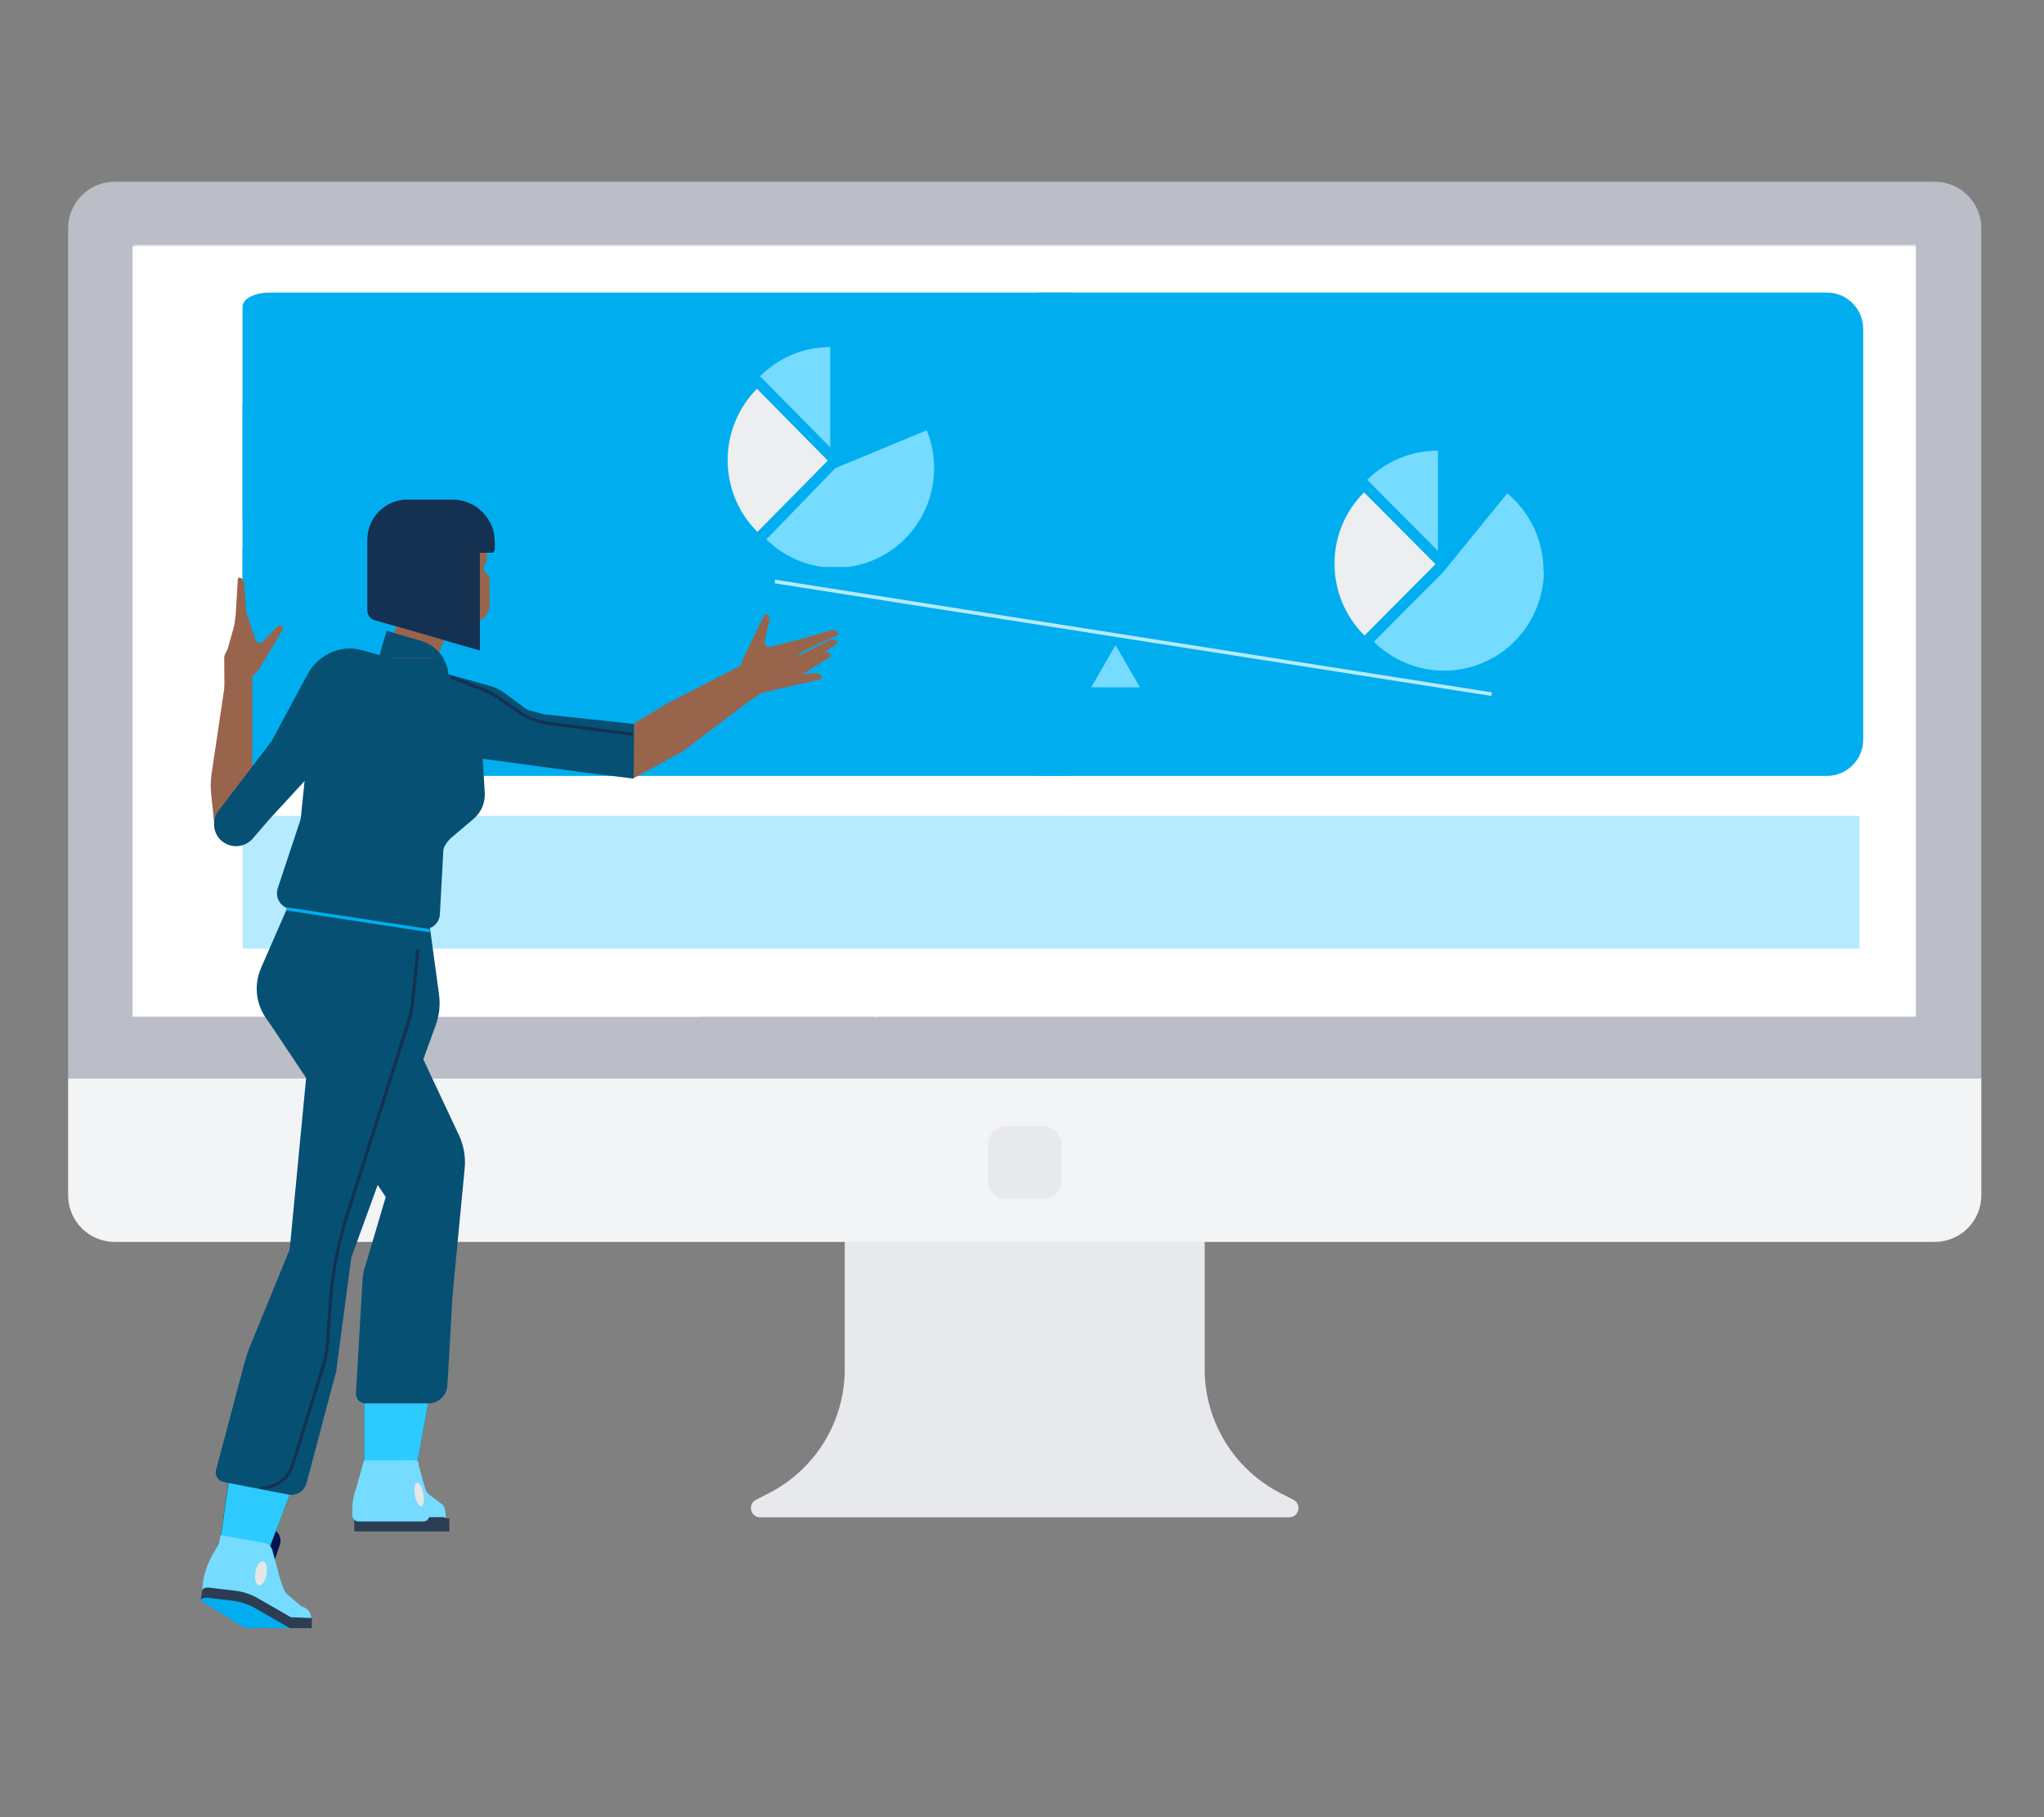 <?xml version="1.0" encoding="UTF-8"?> <svg xmlns="http://www.w3.org/2000/svg" width="180" height="160" viewBox="0 0 180 160" fill="none"><rect x="0" y="0" width="180" height="160" fill="#808080" stroke="none"/><g clip-path="url(#clip0_7445_8236)"><path d="M113.902 132.051L112.812 131.497C110.789 130.469 109.09 128.903 107.903 126.971C106.716 125.039 106.088 122.818 106.088 120.552V82.506H74.391V120.552C74.391 122.818 73.763 125.04 72.577 126.971C71.39 128.903 69.691 130.469 67.667 131.497L66.578 132.051C65.809 132.441 66.087 133.599 66.95 133.599H113.529C114.392 133.6 114.671 132.441 113.902 132.051Z" fill="#E8E9EC"></path><path d="M170.378 16H10.103C9.015 16 7.971 16.431 7.202 17.199C6.433 17.967 6 19.008 6 20.094L6 94.963L8.462 97.025V102.796C8.462 103.882 8.894 104.924 9.664 105.691C10.433 106.459 11.477 106.89 12.565 106.89H167.916C169.004 106.89 170.048 106.459 170.817 105.691C171.587 104.924 172.019 103.882 172.019 102.796V97.917L174.48 94.962V20.094C174.48 19.008 174.048 17.967 173.279 17.199C172.509 16.431 171.466 16 170.378 16Z" fill="#BBBDC7"></path><path d="M174.48 94.963H6V105.253C6 106.339 6.433 107.38 7.202 108.148C7.971 108.916 9.015 109.347 10.103 109.347H170.378C171.466 109.347 172.509 108.916 173.279 108.148C174.048 107.38 174.48 106.339 174.48 105.253V94.963Z" fill="#F3F4F6"></path><path d="M11.784 21.541H168.696V89.491H11.784V21.541Z" fill="#DDDEE3"></path><path d="M91.838 105.594H88.642C87.74 105.594 87.001 104.857 87.001 103.957V100.767C87.001 99.867 87.74 99.13 88.642 99.13H91.838C92.741 99.13 93.48 99.867 93.48 100.767V103.957C93.48 104.857 92.741 105.594 91.838 105.594Z" fill="#E8E9EC"></path></g><g clip-path="url(#clip1_7445_8236)"><path d="M168.719 21.68L168.719 89.52L76.959 89.52L76.959 21.68L168.719 21.68Z" fill="white"></path><path d="M91.439 25.759H160.879C162.646 25.759 164.079 27.192 164.079 28.959V65.12C164.079 66.887 162.646 68.32 160.879 68.32H91.439V25.759Z" fill="#00AEEF"></path><path d="M98.239 56.8L100.387 60.52H96.091L98.239 56.8Z" fill="#75DBFF"></path></g><g clip-path="url(#clip2_7445_8236)"><path d="M77.279 21.68L77.279 89.52L27.199 89.52L27.199 21.68L77.279 21.68Z" fill="white"></path></g><g clip-path="url(#clip3_7445_8236)"><path d="M61.759 21.68L61.759 89.52L11.679 89.52L11.679 21.68L61.759 21.68Z" fill="white"></path></g><g clip-path="url(#clip4_7445_8236)"><path d="M21.359 71.84H133.359V83.52H21.359V71.84Z" fill="#B6EAFF"></path></g><g clip-path="url(#clip5_7445_8236)"><path d="M22.6 27.003H93.079V45.797H22.6V27.003Z" fill="#00AEEF"></path><path d="M160.551 47.04H23.767C22.419 47.04 21.359 46.493 21.359 45.797V27.003C21.359 26.307 22.419 25.76 23.767 25.76H160.551C161.9 25.76 162.959 26.307 162.959 27.003V45.797C162.959 46.493 161.9 47.04 160.551 47.04ZM26.176 44.554H158.143V28.246H26.176V44.554Z" fill="#00AEEF"></path></g><g clip-path="url(#clip6_7445_8236)"><path d="M22.6 48.283H93.079V67.077H22.6V48.283Z" fill="#00AEEF"></path><path d="M160.551 68.32H23.767C22.419 68.32 21.359 67.773 21.359 67.077V48.283C21.359 47.587 22.419 47.04 23.767 47.04H160.551C161.9 47.04 162.959 47.587 162.959 48.283V67.077C162.959 67.773 161.9 68.32 160.551 68.32ZM26.176 65.834H158.143V49.526H26.176V65.834Z" fill="#00AEEF"></path></g><g clip-path="url(#clip7_7445_8236)"><path d="M22.6 35.643H93.079V54.437H22.6V35.643Z" fill="#00AEEF"></path><path d="M160.551 55.68H23.767C22.419 55.68 21.359 55.133 21.359 54.437V35.643C21.359 34.947 22.419 34.4 23.767 34.4H160.551C161.9 34.4 162.959 34.947 162.959 35.643V54.437C162.959 55.133 161.9 55.68 160.551 55.68ZM26.176 53.194H158.143V36.886H26.176V53.194Z" fill="#00AEEF"></path></g><g clip-path="url(#clip8_7445_8236)"><path d="M33.963 57.501L35.96 64.187L40.334 53.237L38.207 52.38L36.34 51.629L35.551 53.604L33.963 57.501ZM38.922 47.361H41.587V50.762H38.922V47.361Z" fill="#99644C"></path><path d="M37.296 44.916H39.103V51.719H37.296V44.916Z" fill="black"></path><path d="M36.521 53.049L38.562 53.959V45.285C38.562 45.041 38.465 44.806 38.293 44.633C38.121 44.461 37.888 44.364 37.644 44.364H37.231C35.264 44.364 33.758 46.123 34.054 48.075L34.382 50.235C34.475 50.846 34.719 51.425 35.093 51.916C35.467 52.408 35.958 52.797 36.521 53.049Z" fill="black"></path><path d="M42.867 47.576V49.199C42.867 49.258 42.856 49.316 42.834 49.371L42.62 49.906C42.585 49.993 42.578 50.09 42.599 50.182C42.62 50.274 42.669 50.357 42.739 50.42L42.867 50.536V53.674C42.867 53.795 42.844 53.916 42.797 54.028C42.751 54.14 42.683 54.242 42.597 54.327C42.512 54.413 42.41 54.481 42.298 54.527C42.186 54.573 42.066 54.596 41.946 54.596L36.146 54.572L36.17 52.589L42.867 47.576Z" fill="#99644C"></path><path d="M37.028 50.324H38.363V52.363H37.028V50.324Z" fill="#99644C"></path><path d="M37.08 50.758H39.169V48.672H37.08C36.858 48.672 36.646 48.76 36.489 48.917C36.332 49.075 36.244 49.288 36.244 49.511V49.919C36.244 50.029 36.266 50.138 36.308 50.24C36.35 50.341 36.411 50.434 36.489 50.512C36.566 50.59 36.658 50.651 36.76 50.694C36.861 50.736 36.97 50.758 37.08 50.758Z" fill="#99644C"></path><path d="M40.788 46.822H38.059V48.227C37.623 48.262 37.206 48.289 37.144 48.268C37.051 48.236 38.036 49.331 38.653 50.011C38.823 50.197 39.132 50.077 39.132 49.824V48.925C39.132 48.773 39.255 48.649 39.407 48.649H40.788V46.822Z" fill="black"></path><path d="M39.736 44.548H39.616C39.372 44.548 39.139 44.645 38.967 44.818C38.794 44.99 38.698 45.225 38.698 45.469V48.67H42.949V47.773C42.949 45.992 41.511 44.548 39.736 44.548Z" fill="#99644C"></path><path d="M35.87 45.706H39.083V51.927C39.083 52.416 38.889 52.885 38.545 53.231C38.201 53.577 37.734 53.771 37.247 53.771H35.87V45.706Z" fill="black"></path><path d="M37.978 44.647H41.762V46.812C41.762 47.054 41.714 47.294 41.622 47.518C41.529 47.742 41.394 47.945 41.224 48.116C41.053 48.287 40.851 48.423 40.628 48.516C40.405 48.608 40.166 48.656 39.925 48.656H37.978L37.978 44.647Z" fill="black"></path><path d="M41.639 54.742H39.779V50.362H42.406C42.589 50.362 42.765 50.435 42.894 50.565C43.024 50.695 43.097 50.871 43.097 51.055V53.279C43.096 53.667 42.943 54.039 42.67 54.314C42.396 54.588 42.026 54.742 41.639 54.742Z" fill="#99644C"></path><path d="M42.261 57.269L32.996 54.595C32.813 54.542 32.652 54.431 32.538 54.279C32.423 54.126 32.361 53.94 32.361 53.749V47.522C32.361 45.577 33.932 44 35.87 44H39.455C41.005 44 42.261 45.261 42.261 46.818V57.269Z" fill="#153152"></path><path d="M43.218 48.672H36.8V44H39.852C41.905 44 43.569 45.671 43.569 47.731V48.319C43.569 48.514 43.412 48.672 43.218 48.672Z" fill="#153152"></path><path d="M20.036 58.692L22.219 59.068V72.727C22.22 73.153 22.057 73.563 21.765 73.872C21.473 74.182 21.074 74.367 20.65 74.39C20.226 74.412 19.809 74.271 19.486 73.994C19.163 73.718 18.958 73.327 18.913 72.903L18.595 69.913C18.532 69.321 18.545 68.722 18.632 68.133L20.036 58.692Z" fill="#99644C"></path><path d="M19.745 57.967L19.765 60.598L21.098 59.971L21.207 59.954C21.567 59.886 21.907 59.741 22.205 59.527C22.504 59.316 22.753 59.041 22.934 58.722L22.938 58.726L24.915 55.408C24.938 55.374 24.948 55.332 24.945 55.29C24.941 55.249 24.923 55.21 24.894 55.179C24.887 55.172 24.88 55.166 24.873 55.16C24.837 55.13 24.796 55.108 24.752 55.094C24.707 55.081 24.66 55.076 24.614 55.08C24.568 55.085 24.523 55.098 24.482 55.12C24.441 55.142 24.404 55.172 24.375 55.208L23.157 56.477C23.109 56.527 23.048 56.563 22.981 56.582C22.914 56.601 22.843 56.602 22.776 56.584C22.709 56.567 22.647 56.532 22.597 56.483C22.548 56.435 22.512 56.373 22.493 56.306L21.589 53.649L20.914 54.034C20.857 54.066 20.81 54.112 20.776 54.167C20.741 54.222 20.721 54.286 20.718 54.351L20.705 54.563C20.693 54.771 20.658 54.977 20.602 55.178L20.079 57.03C20.041 57.167 19.984 57.298 19.91 57.419C19.808 57.586 19.743 57.772 19.745 57.967Z" fill="#99644C"></path><path d="M21.08 50.857C21.289 50.878 21.473 51.066 21.512 51.324L21.782 55.265L20.652 55.906L20.944 50.994C20.944 50.977 20.947 50.959 20.954 50.943C20.96 50.926 20.97 50.911 20.982 50.898C20.994 50.886 21.009 50.876 21.025 50.869C21.041 50.862 21.059 50.858 21.076 50.858L21.08 50.857Z" fill="#99644C"></path><path d="M19.248 71.375L23.907 65.274L26.924 59.659L30.326 64.97L23.788 72.059L22.254 73.835C21.923 74.218 21.457 74.455 20.955 74.499C20.453 74.542 19.953 74.387 19.563 74.068C19.172 73.748 18.921 73.288 18.862 72.785C18.803 72.282 18.942 71.777 19.248 71.375Z" fill="#065074"></path><path d="M37.786 81.585H25.016L26.483 72.114L27.588 61.169L42.272 62.938L42.688 69.79C42.715 70.228 42.639 70.665 42.467 71.068C42.295 71.47 42.032 71.827 41.697 72.109L39.812 73.701C39.308 74.127 38.969 74.718 38.857 75.37L37.786 81.585Z" fill="#065074"></path><path d="M43.096 60.373L31.925 57.271C28.754 56.39 25.854 59.353 26.787 62.522L27.084 63.532L48.105 63.741L44.471 61.045C44.057 60.738 43.591 60.51 43.096 60.373Z" fill="#065074"></path><path d="M20.264 138.162L23.512 139.294L24.64 136.034C24.689 135.894 24.709 135.746 24.701 135.598C24.692 135.449 24.654 135.304 24.59 135.171C24.525 135.037 24.435 134.918 24.325 134.819C24.214 134.721 24.086 134.645 23.946 134.596L22.825 134.205C22.685 134.156 22.537 134.136 22.39 134.145C22.242 134.153 22.098 134.191 21.965 134.256C21.832 134.32 21.712 134.411 21.614 134.522C21.516 134.633 21.441 134.762 21.392 134.902L20.264 138.162Z" fill="#001452"></path><path d="M24.369 137.971C24.369 137.971 24.916 140.048 25.197 140.285C25.537 140.571 26.547 141.443 26.547 141.443C26.816 141.495 27.056 141.649 27.216 141.873C27.376 142.097 27.445 142.373 27.409 142.647L27.323 143.29L26.157 143.161L21.992 140.72L24.369 137.971Z" fill="#75DBFF"></path><path d="M26.069 108.645L22.123 118.288C21.889 118.765 21.578 119.718 21.503 120.244L18.979 138.641C18.979 138.641 22.684 139.447 22.54 139.4L29.588 120.875L31.017 110.095L26.069 108.645Z" fill="#065074"></path><path d="M37.827 81.429L38.662 87.57C38.785 88.474 38.686 89.395 38.375 90.252L30.948 110.694C30.948 110.694 26.692 110.738 25.44 110.75L27.047 93.982L29.274 81.481L37.827 81.429Z" fill="#065074"></path><path d="M68.35 59.931L66.76 57.817L58.78 61.928L54.233 64.655L54.644 66.924L55.049 68.05C55.082 68.141 55.134 68.224 55.202 68.293C55.269 68.362 55.351 68.416 55.441 68.45C55.532 68.485 55.628 68.499 55.724 68.493C55.821 68.487 55.915 68.459 56 68.413L60.121 66.17L68.35 59.931Z" fill="#99644C"></path><path d="M68.009 60.411L65.639 61.937L65.418 60.362L65.37 60.254C65.219 59.889 65.149 59.495 65.166 59.1C65.18 58.705 65.28 58.318 65.459 57.966L65.454 57.965L67.27 54.225C67.287 54.184 67.319 54.15 67.359 54.129C67.398 54.108 67.444 54.101 67.488 54.11C67.498 54.112 67.509 54.114 67.517 54.117C67.565 54.132 67.61 54.156 67.648 54.188C67.686 54.221 67.718 54.26 67.742 54.304C67.765 54.349 67.779 54.398 67.784 54.447C67.788 54.498 67.783 54.548 67.768 54.596L67.344 56.444C67.327 56.517 67.331 56.594 67.353 56.666C67.376 56.737 67.416 56.802 67.472 56.852C67.527 56.903 67.594 56.938 67.667 56.955C67.74 56.971 67.817 56.968 67.888 56.945L70.805 56.2L70.871 57.265L70.504 57.537C70.325 57.671 70.16 57.824 70.013 57.992L68.658 59.555C68.546 59.683 68.455 59.828 68.387 59.983C68.309 60.161 68.172 60.306 68.009 60.411Z" fill="#99644C"></path><path d="M73.83 55.751C73.731 55.546 73.473 55.43 73.2 55.487L69.137 56.687L69.085 58.106L73.743 55.94C73.761 55.933 73.778 55.923 73.792 55.911C73.806 55.898 73.817 55.883 73.825 55.865C73.834 55.848 73.838 55.83 73.839 55.81C73.84 55.791 73.838 55.773 73.831 55.755L73.83 55.751ZM73.726 56.513C73.592 56.33 73.317 56.261 73.059 56.367L69.088 58.373L69.115 59.775L73.674 56.714C73.691 56.704 73.705 56.692 73.717 56.676C73.729 56.661 73.737 56.643 73.742 56.624C73.747 56.606 73.748 56.586 73.745 56.567C73.742 56.548 73.736 56.53 73.726 56.513Z" fill="#99644C"></path><path d="M73.177 57.647C73.051 57.459 72.779 57.379 72.517 57.474L68.658 59.227L68.629 60.629L73.117 57.846C73.151 57.828 73.177 57.798 73.188 57.761C73.2 57.724 73.197 57.685 73.179 57.651L73.177 57.647Z" fill="#99644C"></path><path d="M72.367 59.64C72.307 59.421 72.075 59.258 71.796 59.264L67.582 59.683L67.107 61.002L72.246 59.809C72.265 59.806 72.283 59.8 72.299 59.79C72.316 59.78 72.33 59.767 72.341 59.752C72.352 59.736 72.36 59.719 72.365 59.701C72.369 59.682 72.37 59.663 72.367 59.644L72.367 59.64Z" fill="#99644C"></path><path d="M24.384 83.187L23.567 89.831L36.235 108.785L39.836 114.187L40.921 102.876C41.018 101.871 40.842 100.857 40.413 99.944L31.454 80.88L24.384 83.187Z" fill="#065074"></path><path d="M40.24 99.707V109.866L36.476 130.207C36.476 130.207 31.917 130.194 32.074 130.203L32.096 111.727L35.214 101.188L40.24 99.707Z" fill="#065074"></path><path d="M32.366 130.102H36.726V131.694H32.366V130.102Z" fill="#99644C"></path><path d="M37.514 134.408H31.432L31.426 133.793C31.418 132.953 31.562 132.118 31.849 131.328L32.408 129.793L37.514 131.676V134.408Z" fill="#D9E021"></path><path d="M33.798 133.492C34.415 133.492 34.915 132.99 34.915 132.371C34.915 131.751 34.415 131.25 33.798 131.25C33.181 131.25 32.681 131.751 32.681 132.371C32.681 132.99 33.181 133.492 33.798 133.492Z" fill="#E6E6E6"></path><path d="M27.151 91.605H33.297V81.427L25.276 79.989L22.994 85.22C21.68 88.231 23.878 91.605 27.151 91.605Z" fill="#065074"></path><path d="M35.559 128.809V131.156C35.604 131.156 36.775 133.155 36.807 133.254L36.993 133.937H39.3L39.226 133.168C39.188 132.831 39.098 132.576 38.987 132.492L37.779 131.58C37.55 131.407 37.347 130.989 37.206 130.399L36.928 129.233C36.865 128.967 36.765 128.809 36.658 128.809H35.559V128.809Z" fill="#75DBFF"></path><path d="M37.725 123.565H32.184C32.07 123.565 31.957 123.542 31.852 123.496C31.747 123.451 31.653 123.385 31.575 123.301C31.496 123.218 31.436 123.119 31.396 123.012C31.357 122.904 31.34 122.79 31.347 122.675L31.927 112.653C32.045 110.62 33.685 109.011 35.712 108.94L40.149 108.785L39.4 121.977C39.376 122.406 39.189 122.81 38.877 123.105C38.566 123.401 38.154 123.565 37.725 123.565ZM25.381 131.594L19.676 130.485C19.563 130.463 19.456 130.418 19.361 130.353C19.267 130.288 19.186 130.204 19.125 130.106C19.064 130.008 19.024 129.899 19.006 129.784C18.989 129.67 18.996 129.554 19.025 129.442L21.503 120.094C21.575 119.821 21.748 119.586 21.986 119.436C22.224 119.287 22.51 119.233 22.786 119.287L29.636 120.618L26.997 130.577C26.906 130.921 26.689 131.217 26.389 131.405C26.089 131.594 25.728 131.661 25.381 131.594ZM37.052 56.416L34.052 55.551L31.942 62.924L38.211 64.732L39.382 60.641C39.9 58.828 38.857 56.937 37.052 56.416ZM26.483 72.114L24.46 78.205C24.396 78.399 24.375 78.605 24.398 78.808C24.421 79.011 24.488 79.207 24.594 79.381C24.7 79.556 24.843 79.705 25.013 79.818C25.183 79.931 25.375 80.005 25.576 80.036L37.134 81.799C37.327 81.828 37.524 81.817 37.712 81.765C37.9 81.714 38.075 81.623 38.227 81.5C38.378 81.376 38.502 81.222 38.59 81.048C38.678 80.873 38.73 80.682 38.74 80.487L39.217 71.554L26.483 72.114Z" fill="#065074"></path><path d="M25.252 79.882L37.867 81.811L37.824 82.088L25.21 80.159L25.252 79.882Z" fill="#00AEEF"></path><path d="M23.004 131.189C22.969 131.189 22.935 131.176 22.909 131.152C22.884 131.128 22.868 131.095 22.865 131.06C22.862 131.025 22.872 130.99 22.894 130.963C22.915 130.935 22.946 130.916 22.981 130.91L23.473 130.828C23.972 130.746 24.439 130.526 24.821 130.192C25.202 129.858 25.483 129.424 25.632 128.938L28.343 120.2C28.542 119.56 28.665 118.898 28.709 118.229L28.927 114.956C29.11 112.207 29.624 109.49 30.457 106.865L35.791 90.078C35.995 89.436 36.133 88.774 36.202 88.103L36.655 83.701C36.663 83.624 36.733 83.564 36.809 83.576C36.827 83.578 36.845 83.583 36.861 83.592C36.877 83.6 36.892 83.612 36.903 83.627C36.915 83.641 36.923 83.657 36.929 83.675C36.934 83.693 36.935 83.711 36.934 83.73L36.48 88.132C36.409 88.822 36.267 89.503 36.057 90.164L30.724 106.95C29.897 109.554 29.387 112.248 29.206 114.975L28.988 118.248C28.942 118.939 28.815 119.622 28.61 120.283L25.899 129.022C25.735 129.557 25.425 130.036 25.004 130.404C24.584 130.772 24.069 131.015 23.519 131.105L23.027 131.188C23.019 131.188 23.011 131.189 23.004 131.189Z" fill="#153152"></path><path d="M55.84 63.743L47.921 62.895L41.607 61.186L41.618 66.69L52.235 68.119L55.807 68.555L55.84 63.743Z" fill="#065074"></path><path d="M55.616 64.772C55.61 64.772 55.604 64.772 55.599 64.771L48.405 63.849C47.355 63.713 46.353 63.324 45.485 62.715L43.896 61.599C43.491 61.313 43.053 61.078 42.592 60.896L39.818 59.804C39.783 59.791 39.756 59.764 39.741 59.73C39.726 59.696 39.726 59.657 39.739 59.623C39.753 59.588 39.779 59.56 39.813 59.545C39.847 59.531 39.885 59.53 39.92 59.543L42.694 60.635C43.175 60.825 43.633 61.071 44.056 61.369L45.645 62.486C46.476 63.068 47.435 63.441 48.44 63.571L55.634 64.493C55.669 64.498 55.7 64.516 55.722 64.543C55.744 64.571 55.755 64.605 55.752 64.64C55.75 64.675 55.735 64.708 55.71 64.733C55.685 64.757 55.651 64.771 55.616 64.772Z" fill="#153152"></path><path d="M25.504 131.612L22.541 139.4C22.684 139.448 18.98 138.642 18.98 138.642L20.126 130.571L25.381 131.595C25.423 131.604 25.465 131.609 25.504 131.612Z" fill="#2CCAFF"></path><path d="M23.575 140.792L17.786 140.044L17.89 139.222C18.018 138.423 18.288 137.652 18.688 136.949L19.465 135.581L24.014 138.195L23.575 140.792Z" fill="#75DBFF"></path><path d="M19.42 135.172L19.044 137.401C19.175 137.423 22.315 139.912 22.393 140.022L22.85 140.668L24.527 138.488L23.981 136.486C23.937 136.325 23.848 136.18 23.726 136.068C23.602 135.955 23.45 135.88 23.287 135.852L19.42 135.172Z" fill="#75DBFF"></path><path d="M23.162 137.457C22.889 137.41 22.588 137.85 22.489 138.438C22.39 139.026 22.529 139.541 22.802 139.587C23.074 139.633 23.375 139.194 23.474 138.606C23.574 138.017 23.434 137.503 23.162 137.457Z" fill="#E6E6E6"></path><path d="M23.471 141.283L27.155 143.345H21.539L17.801 141.016C17.61 140.898 17.713 140.602 17.936 140.628L23.471 141.283Z" fill="#00AEEF"></path><path d="M17.679 140.816L17.829 139.924L17.866 139.902C18.031 139.805 18.223 139.765 18.413 139.787L20.682 140.056C21.404 140.142 22.102 140.373 22.733 140.737L25.611 142.395L27.462 142.468L27.451 143.36L25.516 143.353L22.457 141.591C21.834 141.239 21.148 141.016 20.438 140.933L18.278 140.68C18.118 140.661 17.956 140.687 17.809 140.755L17.679 140.816ZM36.542 133.586H39.007C39.252 133.586 39.452 133.787 39.452 134.033V134.087C39.452 134.333 39.252 134.534 39.007 134.534H36.542C36.424 134.533 36.311 134.486 36.228 134.402C36.145 134.319 36.098 134.205 36.097 134.087V134.033C36.097 133.787 36.297 133.586 36.542 133.586Z" fill="#2B3D52"></path><path d="M37.703 123.566L36.476 130.206C36.476 130.206 32.199 130.195 32.073 130.203L32.082 123.558C32.115 123.563 32.149 123.566 32.185 123.566H37.703Z" fill="#2CCAFF"></path><path d="M31.202 133.681H39.571V134.841H31.202V133.681Z" fill="#2B3D52"></path><path d="M37.275 133.963H31.575C31.431 133.963 31.293 133.906 31.19 133.804C31.088 133.703 31.03 133.564 31.029 133.42L31.025 132.991C31.019 132.331 31.131 131.676 31.356 131.057L32.053 128.582L36.729 128.573L37.49 131.228C37.71 131.831 37.822 132.468 37.822 133.11V133.415C37.822 133.718 37.577 133.963 37.275 133.963Z" fill="#75DBFF"></path><path d="M34.597 132.183H32.039V128.711H33.196C33.462 128.711 33.719 128.809 33.919 128.985C34.119 129.162 34.247 129.406 34.281 129.671L34.597 132.183Z" fill="#75DBFF"></path><path d="M36.854 132.183H34.295L34.612 129.671C34.645 129.406 34.774 129.162 34.974 128.986C35.173 128.809 35.43 128.711 35.697 128.711H36.854V132.183Z" fill="#75DBFF"></path><path d="M36.527 131.571C36.617 132.146 36.862 132.618 37.073 132.626C37.284 132.634 37.382 132.175 37.292 131.601C37.201 131.026 36.957 130.554 36.746 130.546C36.535 130.538 36.436 130.997 36.527 131.571Z" fill="#E6E6E6"></path></g><g clip-path="url(#clip9_7445_8236)"><path d="M33.963 57.5L35.961 64.187L40.335 53.237L38.207 52.38L36.341 51.628L35.552 53.603L33.963 57.5ZM38.922 47.36H41.587V50.762H38.922V47.36Z" fill="#99644C"></path><path d="M37.296 44.916H39.103V51.718H37.296V44.916Z" fill="black"></path><path d="M36.522 53.048L38.563 53.959V45.285C38.563 45.041 38.466 44.806 38.294 44.633C38.122 44.46 37.888 44.363 37.645 44.363H37.232C35.264 44.363 33.759 46.122 34.055 48.075L34.383 50.235C34.475 50.846 34.72 51.425 35.094 51.916C35.468 52.408 35.959 52.797 36.522 53.048Z" fill="black"></path><path d="M42.868 47.576V49.199C42.868 49.258 42.857 49.316 42.835 49.371L42.621 49.906C42.586 49.993 42.578 50.09 42.599 50.182C42.621 50.274 42.67 50.357 42.74 50.42L42.868 50.536V53.674C42.868 53.795 42.844 53.915 42.798 54.027C42.751 54.139 42.683 54.241 42.598 54.327C42.512 54.413 42.41 54.48 42.299 54.526C42.187 54.572 42.067 54.596 41.946 54.595L36.147 54.572L36.17 52.589L42.868 47.576Z" fill="#99644C"></path><path d="M37.029 50.323H38.363V52.363H37.029V50.323Z" fill="#99644C"></path><path d="M37.08 50.757H39.169V48.671H37.08C36.858 48.671 36.646 48.76 36.489 48.917C36.332 49.074 36.244 49.288 36.244 49.51V49.918C36.244 50.028 36.266 50.137 36.308 50.239C36.35 50.341 36.411 50.433 36.489 50.511C36.566 50.589 36.658 50.651 36.76 50.693C36.861 50.735 36.97 50.757 37.08 50.757Z" fill="#99644C"></path><path d="M40.789 46.822H38.06V48.227C37.623 48.262 37.206 48.288 37.145 48.267C37.051 48.236 38.036 49.331 38.654 50.01C38.823 50.197 39.132 50.076 39.132 49.824V48.925C39.132 48.772 39.256 48.648 39.408 48.648H40.789V46.822Z" fill="black"></path><path d="M39.736 44.547H39.616C39.373 44.547 39.139 44.645 38.967 44.817C38.795 44.99 38.698 45.224 38.698 45.469V48.67H42.95V47.773C42.95 45.992 41.511 44.547 39.736 44.547Z" fill="#99644C"></path><path d="M35.87 45.706H39.083V51.927C39.083 52.416 38.89 52.885 38.546 53.23C38.201 53.576 37.734 53.77 37.247 53.77H35.87V45.706Z" fill="black"></path><path d="M37.979 44.646H41.762V46.812C41.762 47.054 41.715 47.294 41.622 47.517C41.53 47.741 41.395 47.944 41.224 48.115C41.054 48.287 40.851 48.422 40.629 48.515C40.406 48.608 40.167 48.655 39.926 48.655H37.978L37.979 44.646Z" fill="black"></path><path d="M41.64 54.742H39.78V50.361H42.407C42.59 50.361 42.765 50.434 42.895 50.564C43.024 50.694 43.097 50.87 43.097 51.054V53.279C43.097 53.667 42.943 54.039 42.67 54.313C42.397 54.587 42.026 54.742 41.64 54.742Z" fill="#99644C"></path><path d="M42.261 57.269L32.996 54.595C32.813 54.542 32.652 54.431 32.538 54.278C32.423 54.126 32.361 53.94 32.361 53.749V47.522C32.361 45.577 33.932 44 35.87 44H39.455C41.005 44 42.261 45.261 42.261 46.817V57.269Z" fill="#153152"></path><path d="M43.218 48.672H36.8V44H39.852C41.905 44 43.569 45.67 43.569 47.731V48.319C43.569 48.514 43.412 48.672 43.218 48.672Z" fill="#153152"></path><path d="M43.096 60.372L31.926 57.271C28.754 56.39 25.854 59.353 26.787 62.521L27.085 63.532L48.105 63.741L44.471 61.045C44.058 60.738 43.592 60.51 43.096 60.372Z" fill="#065074"></path><path d="M37.726 123.565H32.185C32.071 123.565 31.958 123.541 31.853 123.496C31.748 123.451 31.654 123.384 31.575 123.301C31.497 123.218 31.436 123.119 31.397 123.012C31.358 122.904 31.341 122.789 31.348 122.675L31.928 112.653C32.045 110.62 33.686 109.011 35.713 108.94L40.149 108.785L39.401 121.977C39.376 122.406 39.189 122.81 38.878 123.105C38.566 123.4 38.154 123.565 37.726 123.565ZM25.381 131.594L19.677 130.485C19.564 130.463 19.457 130.418 19.362 130.353C19.267 130.288 19.187 130.203 19.125 130.106C19.064 130.008 19.024 129.898 19.007 129.784C18.99 129.67 18.996 129.554 19.026 129.442L21.503 120.094C21.575 119.821 21.748 119.586 21.986 119.436C22.225 119.286 22.511 119.233 22.787 119.286L29.637 120.618L26.998 130.577C26.907 130.92 26.689 131.216 26.389 131.405C26.089 131.594 25.729 131.661 25.381 131.594ZM37.052 56.416L34.052 55.551L31.942 62.923L38.211 64.731L39.382 60.641C39.901 58.828 38.858 56.937 37.052 56.416ZM26.484 72.114L24.461 78.205C24.396 78.399 24.375 78.605 24.398 78.808C24.421 79.011 24.488 79.207 24.595 79.381C24.701 79.555 24.844 79.704 25.013 79.818C25.183 79.931 25.375 80.005 25.577 80.036L37.135 81.799C37.328 81.828 37.524 81.817 37.712 81.765C37.901 81.714 38.076 81.623 38.227 81.5C38.378 81.376 38.502 81.222 38.591 81.047C38.679 80.873 38.73 80.682 38.74 80.486L39.217 71.554L26.484 72.114Z" fill="#065074"></path></g><g clip-path="url(#clip10_7445_8236)"><path d="M120.986 56.506C122.575 58.073 124.752 59.04 127.155 59.04C131.999 59.04 135.928 55.112 135.963 50.252H127.211L120.986 56.506ZM126.633 39.681L126.606 39.68C124.184 39.68 121.99 40.662 120.397 42.251L126.632 48.515L126.633 39.681Z" fill="#75DBFF"></path><path d="M127.457 40.508V49.343L127.452 49.424H136.238C136.238 49.402 136.24 49.38 136.24 49.359C136.24 44.48 132.309 40.523 127.457 40.508Z" fill="#00AEEF"></path><path d="M126.358 49.619L120.123 43.355C118.515 44.958 117.52 47.179 117.52 49.635C117.52 52.111 118.532 54.348 120.162 55.955L126.407 49.68L126.358 49.619Z" fill="#EDEEF0"></path><path d="M132.734 43.44C134.284 44.724 135.348 46.509 135.746 48.492C136.144 50.476 135.853 52.538 134.921 54.33C133.989 56.122 132.473 57.535 130.629 58.331C128.785 59.127 126.726 59.257 124.798 58.7L127.199 50.24L132.734 43.44Z" fill="#75DBFF"></path></g><g clip-path="url(#clip11_7445_8236)"><path d="M73.115 30.56L73.089 30.56C70.687 30.56 68.513 31.542 66.933 33.131L73.115 39.395L73.115 30.56Z" fill="#75DBFF"></path><path d="M72.843 40.499L66.661 34.234C65.067 35.838 64.08 38.059 64.08 40.515C64.08 42.991 65.084 45.228 66.7 46.834L72.892 40.56L72.843 40.499Z" fill="#EDEEF0"></path><path d="M81.615 37.89C82.372 39.759 82.469 41.834 81.887 43.765C81.306 45.697 80.083 47.367 78.424 48.495C76.766 49.623 74.772 50.139 72.781 49.956C70.789 49.774 68.92 48.904 67.49 47.493L73.567 41.214L81.615 37.89Z" fill="#75DBFF"></path></g><rect x="93.999" y="71.84" width="69.76" height="11.68" fill="#B6EAFF"></rect><path d="M68.239 51.2L131.359 61.12" stroke="#B6EAFF" stroke-width="0.32"></path><defs><clipPath id="clip0_7445_8236"><rect width="168.48" height="117.6" fill="white" transform="translate(6 16)"></rect></clipPath><clipPath id="clip1_7445_8236"><rect width="67.84" height="91.76" fill="white" transform="matrix(0 1 -1 0 168.719 21.68)"></rect></clipPath><clipPath id="clip2_7445_8236"><rect width="67.84" height="50.08" fill="white" transform="matrix(0 1 -1 0 77.279 21.68)"></rect></clipPath><clipPath id="clip3_7445_8236"><rect width="67.84" height="50.08" fill="white" transform="matrix(0 1 -1 0 61.759 21.68)"></rect></clipPath><clipPath id="clip4_7445_8236"><rect width="72.96" height="11.68" fill="white" transform="translate(21.359 71.84)"></rect></clipPath><clipPath id="clip5_7445_8236"><rect width="72.96" height="21.28" fill="white" transform="translate(21.359 25.76)"></rect></clipPath><clipPath id="clip6_7445_8236"><rect width="72.96" height="21.28" fill="white" transform="translate(21.359 47.04)"></rect></clipPath><clipPath id="clip7_7445_8236"><rect width="72.96" height="21.28" fill="white" transform="translate(21.359 34.4)"></rect></clipPath><clipPath id="clip8_7445_8236"><rect width="56.16" height="99.36" fill="white" transform="translate(17.679 44)"></rect></clipPath><clipPath id="clip9_7445_8236"><rect width="15.52" height="13.92" fill="white" transform="translate(29.199 44)"></rect></clipPath><clipPath id="clip10_7445_8236"><rect width="18.72" height="19.36" fill="white" transform="translate(117.52 39.68)"></rect></clipPath><clipPath id="clip11_7445_8236"><rect width="18.56" height="19.36" fill="white" transform="translate(64.08 30.56)"></rect></clipPath></defs></svg> 